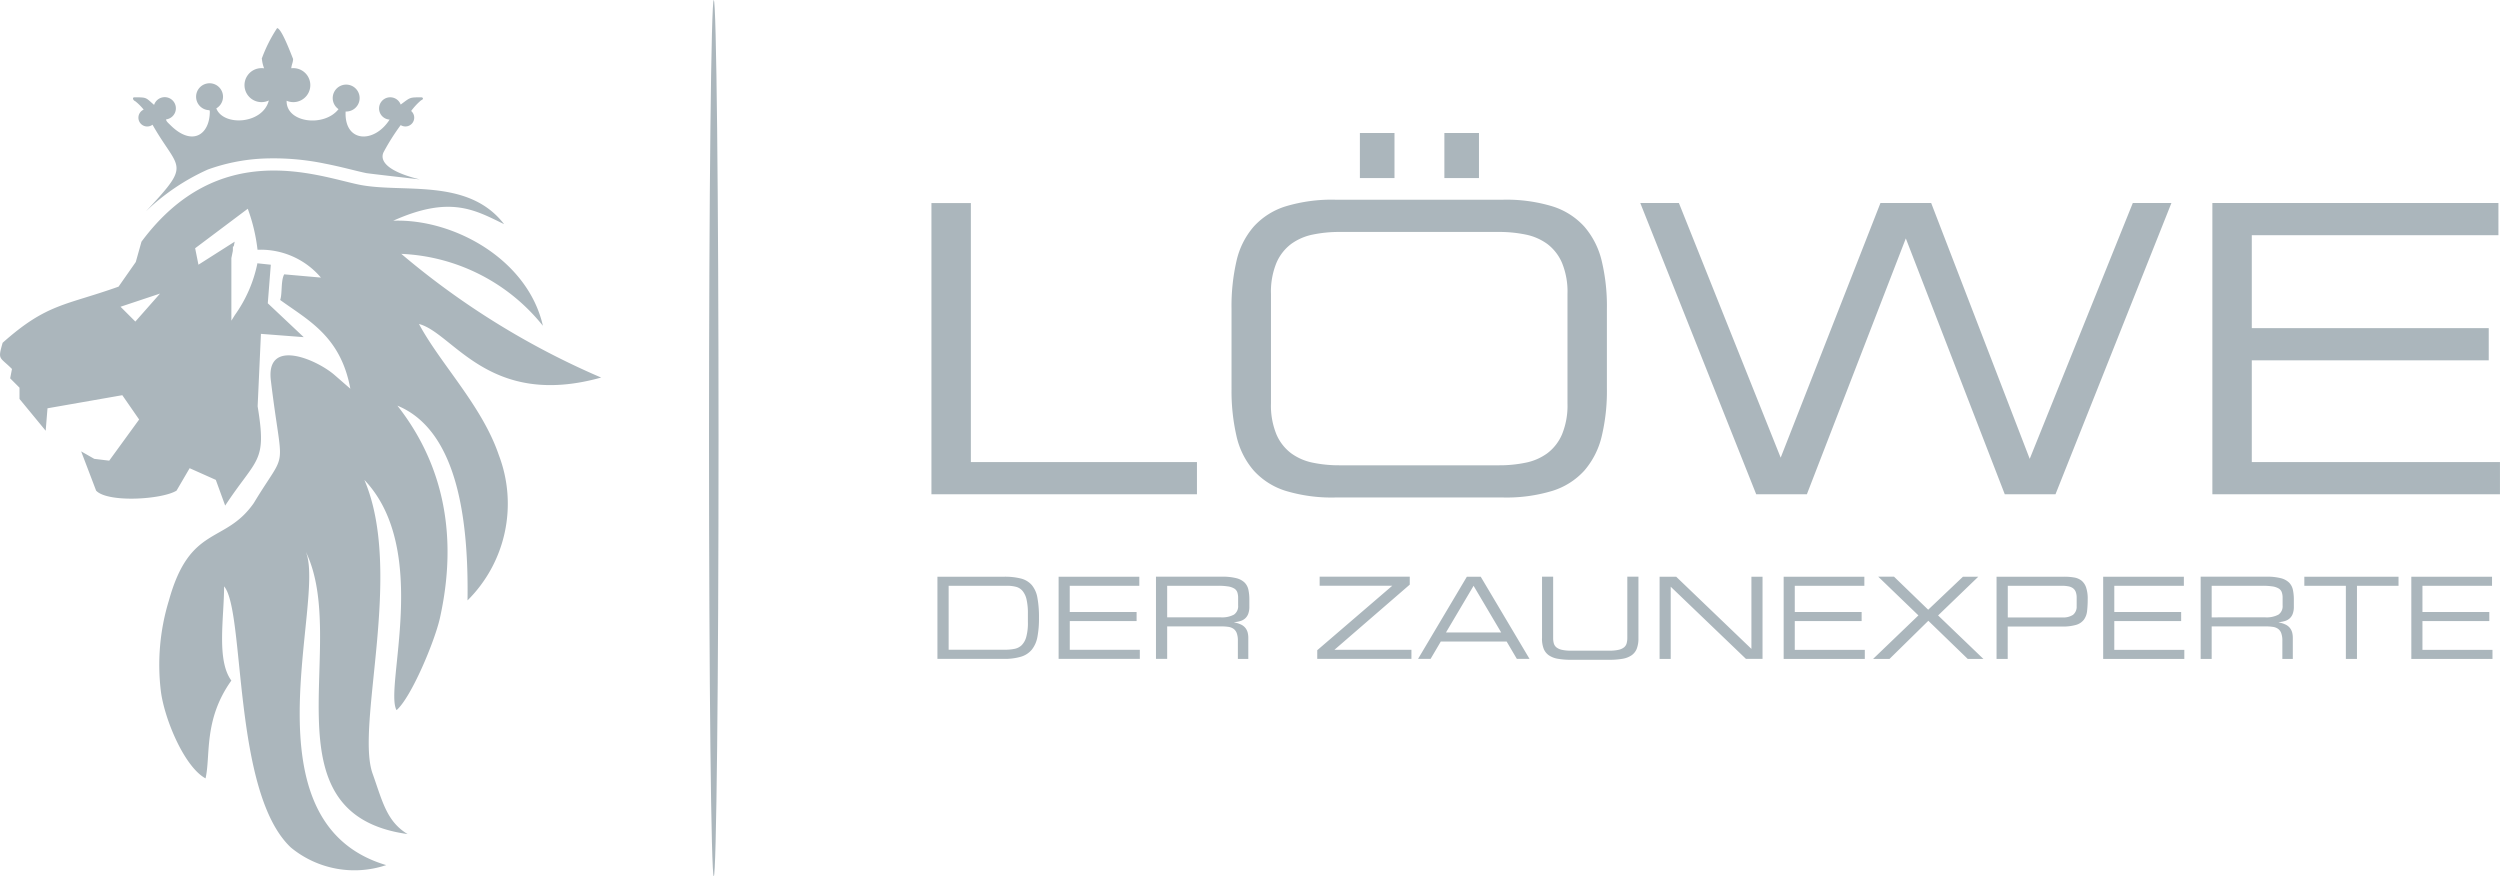 <?xml version="1.0" encoding="UTF-8"?> <svg xmlns="http://www.w3.org/2000/svg" width="138.013" height="48.38" viewBox="0 0 138.013 48.38"><g id="Group_12697" data-name="Group 12697" transform="translate(0)"><path id="Path_58166" data-name="Path 58166" d="M126.363,65.252c.145,0,.263-10.866.263-24.19s-.118-24.19-.263-24.19-.263,10.866-.263,24.19S126.218,65.252,126.363,65.252Z" transform="translate(-86.959 -16.872)" fill="#abb6bc" fill-rule="evenodd"></path><path id="Path_58167" data-name="Path 58167" d="M53.462,51.753a12.117,12.117,0,0,0-.427,5.046c.219,1.543,1.3,4.116,2.458,4.748.291-1.256-.123-3.233,1.425-5.4-.824-1.126-.406-3.419-.4-5.2,1.171,1.368.455,11.384,3.689,14.419a5.517,5.517,0,0,0,5.26.968c-7.948-2.353-3.307-14.637-4.44-17.3,2.46,5.056-2.406,14.475,5.621,15.587-1.165-.7-1.393-1.829-1.932-3.334-.956-2.674,1.731-11.115-.455-16.217,3.689,3.872,1.077,11.5,1.777,12.709.809-.7,2.1-3.782,2.392-5.074,1.22-5.484-.4-9.256-2.346-11.735,3.474,1.428,3.926,6.764,3.872,10.751A7.52,7.52,0,0,0,71.684,43.7c-.928-2.729-3.232-5.042-4.408-7.239,1.9.5,3.861,4.689,10.056,2.958A43.7,43.7,0,0,1,66.3,32.591a10.582,10.582,0,0,1,7.817,3.97c-.835-3.671-4.932-5.921-8.262-5.8,3.143-1.412,4.51-.592,6.12.19-2-2.6-5.64-1.686-8.031-2.186-2.332-.488-7.732-2.582-11.988,3.154l-.314,1.121L50.691,34.4c-2.949,1.053-3.947.916-6.4,3.1-.276.967-.179.751.516,1.445l-.1.517.516.517V40.6l1.445,1.755.1-1.239,4.13-.723.929,1.342-1.652,2.272-.826-.1-.723-.413.826,2.168c.64.68,3.638.493,4.44,0l.723-1.239,1.445.645.517,1.42c1.761-2.676,2.308-2.343,1.792-5.481l.182-4,2.363.182-1.985-1.87.167-2.129-.746-.079v.011l0,.021a7.467,7.467,0,0,1-1.237,2.824l-.038.061-.01.016-.028.045-.039.063-.005.008-.034.055-.04.063V32.824l.081-.4.005-.25.042.015.054-.272-2,1.272-.182-.909L57.824,30.1a9.685,9.685,0,0,1,.538,2.261l.157,0A4.355,4.355,0,0,1,61.862,33.9l-2.026-.179c-.194.347-.1,1.085-.223,1.415,1.54,1.12,3.34,2,3.874,4.9-.356-.307-.635-.552-.861-.748-1-.874-3.813-2.081-3.527.293.644,5.337.976,3.593-.944,6.77-1.6,2.291-3.526,1.157-4.693,5.407Zm5.129-29.924a8.153,8.153,0,0,1,.852-1.7c.245,0,.782,1.462.883,1.7,0,.194-.085.314-.1.515a1.1,1.1,0,0,1,.113-.006.938.938,0,1,1-.37,1.8c-.029,1.228,2.084,1.471,2.865.463a.743.743,0,1,1,.424.132h-.032c-.081,1.721,1.576,1.783,2.428.445a.616.616,0,1,1,.612-.829c.544-.4.47-.4,1.148-.4.056,0,.062.031.084.063-.021.08-.058.068-.119.112a3.471,3.471,0,0,0-.535.579.486.486,0,0,1-.577.779,12.064,12.064,0,0,0-.938,1.482c-.185.356-.081,1.008,1.989,1.516-.146-.018-2.826-.32-2.964-.35-.316-.066-.631-.148-.945-.224-.445-.109-.891-.213-1.341-.3a13.91,13.91,0,0,0-3.517-.271,10.38,10.38,0,0,0-2.932.6,12.058,12.058,0,0,0-3.4,2.291c-.006,0,.256-.272.582-.631,1.825-2.014,1.087-1.8-.235-4.134a.486.486,0,1,1-.488-.833,2.949,2.949,0,0,0-.458-.459c-.141-.06-.184-.22-.054-.22.711,0,.607.007,1.087.418a.616.616,0,1,1,.663.8c-.006.1.137.216.232.311,1.2,1.2,2.181.544,2.181-.752a.312.312,0,0,0-.021-.067h0a.743.743,0,1,1,.379-.1c.382,1,2.565.884,2.9-.437a.938.938,0,1,1-.4-1.784.9.9,0,0,1,.14.01,1.873,1.873,0,0,1-.123-.526ZM50.8,35.51l2.181-.727-1.363,1.545Z" transform="translate(-44.146 -18.576)" fill="#abb6bc" fill-rule="evenodd"></path><path id="Path_58168" data-name="Path 58168" d="M151.809,52.188h14.658V50.411H153.986v-14.3h-2.177V52.188Zm35.113-5.019a4.184,4.184,0,0,1-.3,1.71,2.58,2.58,0,0,1-.81,1.044,3.041,3.041,0,0,1-1.2.522,7.118,7.118,0,0,1-1.466.144h-8.817a7.108,7.108,0,0,1-1.465-.144,3.046,3.046,0,0,1-1.2-.522,2.576,2.576,0,0,1-.811-1.044,4.193,4.193,0,0,1-.3-1.71V41.128a4.192,4.192,0,0,1,.3-1.71,2.578,2.578,0,0,1,.811-1.045,3.06,3.06,0,0,1,1.2-.522,7.143,7.143,0,0,1,1.465-.144h8.817a7.153,7.153,0,0,1,1.466.144,3.055,3.055,0,0,1,1.2.522,2.581,2.581,0,0,1,.81,1.045,4.183,4.183,0,0,1,.3,1.71v6.041Zm-18.545-.821A11.133,11.133,0,0,0,168.655,49a4.361,4.361,0,0,0,.944,1.877A3.966,3.966,0,0,0,171.364,52a8.787,8.787,0,0,0,2.743.366h9.261a8.706,8.706,0,0,0,2.72-.366,3.966,3.966,0,0,0,1.766-1.121A4.467,4.467,0,0,0,188.809,49a10.714,10.714,0,0,0,.289-2.654v-4.4a10.718,10.718,0,0,0-.289-2.654,4.465,4.465,0,0,0-.955-1.877,3.971,3.971,0,0,0-1.766-1.122,8.72,8.72,0,0,0-2.72-.366h-9.261a8.8,8.8,0,0,0-2.743.366,3.971,3.971,0,0,0-1.766,1.122,4.359,4.359,0,0,0-.944,1.877,11.137,11.137,0,0,0-.278,2.654v4.4Zm7.085-11.616h1.91V32.244h-1.91v2.487Zm4.664,0h1.91V32.244h-1.91v2.487Zm17.212,17.456h2.8L205.6,38.063l5.463,14.125h2.8l6.4-16.079h-2.132L212.44,50.233,207,36.109h-2.8l-5.508,14.058-5.619-14.058h-2.132l6.4,16.079Zm25.185,0H238.4V50.411H224.7V44.793H237.78V43.015H224.7v-5.13h13.615V36.109H222.523Z" transform="translate(-100.389 -24.902)" fill="#abb6bc" fill-rule="evenodd"></path><path id="Path_58169" data-name="Path 58169" d="M157.5,86.046a2.938,2.938,0,0,1-.091.811,1.031,1.031,0,0,1-.257.461.8.8,0,0,1-.4.2,2.625,2.625,0,0,1-.514.047h-3.114V84.034h3.214a1.973,1.973,0,0,1,.5.056.7.7,0,0,1,.363.225,1.118,1.118,0,0,1,.223.473,3.4,3.4,0,0,1,.075.792v.464Zm-4.988,2.024h3.647a3.239,3.239,0,0,0,.955-.119,1.236,1.236,0,0,0,.6-.389,1.573,1.573,0,0,0,.31-.7,5.449,5.449,0,0,0,.087-1.059,5.831,5.831,0,0,0-.087-1.109,1.49,1.49,0,0,0-.31-.7,1.182,1.182,0,0,0-.6-.36,3.586,3.586,0,0,0-.943-.1h-3.666V88.07Zm6.686,0h4.48v-.5h-3.867V85.983H163.5v-.5h-3.691V84.034h3.841v-.5h-4.455V88.07Zm5.376,0h.614V86.277h3a2.568,2.568,0,0,1,.376.025.655.655,0,0,1,.286.107.515.515,0,0,1,.179.241,1.187,1.187,0,0,1,.062.423v1h.576V86.911a1.182,1.182,0,0,0-.034-.292.705.705,0,0,0-.119-.247.669.669,0,0,0-.238-.192,1.46,1.46,0,0,0-.385-.122v-.012a1.9,1.9,0,0,0,.329-.063.687.687,0,0,0,.266-.141.647.647,0,0,0,.176-.257,1.1,1.1,0,0,0,.063-.4v-.37a2.6,2.6,0,0,0-.053-.561.794.794,0,0,0-.213-.4,1.008,1.008,0,0,0-.46-.241,3.106,3.106,0,0,0-.789-.082H164.57V88.07Zm.614-2.293V84.034h2.794a3.642,3.642,0,0,1,.555.034.952.952,0,0,1,.345.113.4.4,0,0,1,.176.207.935.935,0,0,1,.047.316v.414a.562.562,0,0,1-.229.508,1.394,1.394,0,0,1-.742.15Zm8.29,2.293h5.194v-.5H174.42l4.16-3.6v-.438h-4.975v.5h4.01l-4.142,3.559v.477Zm5.552,0h.7l.564-.959h3.634l.564.959h.7l-2.695-4.537h-.764l-2.695,4.537Zm4.6-1.46H180.58l1.523-2.575,1.523,2.575Zm2.25.32a1.565,1.565,0,0,0,.091.574.8.8,0,0,0,.285.366,1.245,1.245,0,0,0,.5.194,4.154,4.154,0,0,0,.74.056h2.093a4.152,4.152,0,0,0,.739-.056,1.245,1.245,0,0,0,.5-.194.8.8,0,0,0,.285-.366,1.565,1.565,0,0,0,.091-.574v-3.4h-.614v3.39a1.081,1.081,0,0,1-.038.295.435.435,0,0,1-.144.219.75.75,0,0,1-.3.135,2.177,2.177,0,0,1-.5.047h-2.131a2.177,2.177,0,0,1-.5-.047.75.75,0,0,1-.3-.135.438.438,0,0,1-.144-.219,1.081,1.081,0,0,1-.037-.295v-3.39h-.614v3.4Zm6.492,1.141h.614V84.085l4.154,3.985h.915V83.533h-.614v3.985l-4.154-3.985h-.915V88.07Zm6.849,0h4.48v-.5h-3.866V85.983h3.691v-.5h-3.691V84.034h3.841v-.5h-4.455V88.07Zm4.944,0h.9l2.143-2.105,2.174,2.105h.865l-2.5-2.4,2.218-2.137h-.846L207.2,85.356l-1.886-1.824h-.871l2.218,2.137-2.5,2.4Zm6.811,0h.614V86.284h3a2.579,2.579,0,0,0,.783-.094.829.829,0,0,0,.423-.285.986.986,0,0,0,.176-.476,5.586,5.586,0,0,0,.034-.661,1.925,1.925,0,0,0-.088-.64.829.829,0,0,0-.251-.376.884.884,0,0,0-.407-.175,3.154,3.154,0,0,0-.552-.044h-3.734V88.07Zm4.418-2.932a.572.572,0,0,1-.2.5.978.978,0,0,1-.573.144h-3.027V84.034h2.976a1.952,1.952,0,0,1,.354.028.649.649,0,0,1,.26.1.456.456,0,0,1,.16.207.9.9,0,0,1,.053.332v.433Zm1.466,2.932h4.48v-.5h-3.866V85.983h3.691v-.5h-3.691V84.034h3.841v-.5h-4.455V88.07Zm5.376,0h.614V86.277h3a2.573,2.573,0,0,1,.376.025.659.659,0,0,1,.286.107.515.515,0,0,1,.178.241,1.177,1.177,0,0,1,.062.423v1h.577V86.911a1.181,1.181,0,0,0-.034-.292.7.7,0,0,0-.119-.247.675.675,0,0,0-.238-.192,1.459,1.459,0,0,0-.385-.122v-.012a1.906,1.906,0,0,0,.329-.063.691.691,0,0,0,.266-.141.641.641,0,0,0,.175-.257,1.091,1.091,0,0,0,.063-.4v-.37a2.6,2.6,0,0,0-.053-.561.8.8,0,0,0-.214-.4,1.008,1.008,0,0,0-.46-.241,3.1,3.1,0,0,0-.789-.082h-3.628V88.07Zm.614-2.293V84.034h2.795a3.646,3.646,0,0,1,.554.034.959.959,0,0,1,.345.113.4.4,0,0,1,.175.207.923.923,0,0,1,.047.316v.414a.561.561,0,0,1-.229.508,1.393,1.393,0,0,1-.743.15Zm7.407,2.293h.614V84.034h2.294v-.5h-5.2v.5h2.293V88.07Zm3.615,0h4.48v-.5h-3.866V85.983h3.691v-.5h-3.691V84.034h3.841v-.5h-4.456Z" transform="translate(-100.754 -51.696)" fill="#abb6bc" fill-rule="evenodd"></path></g></svg> 